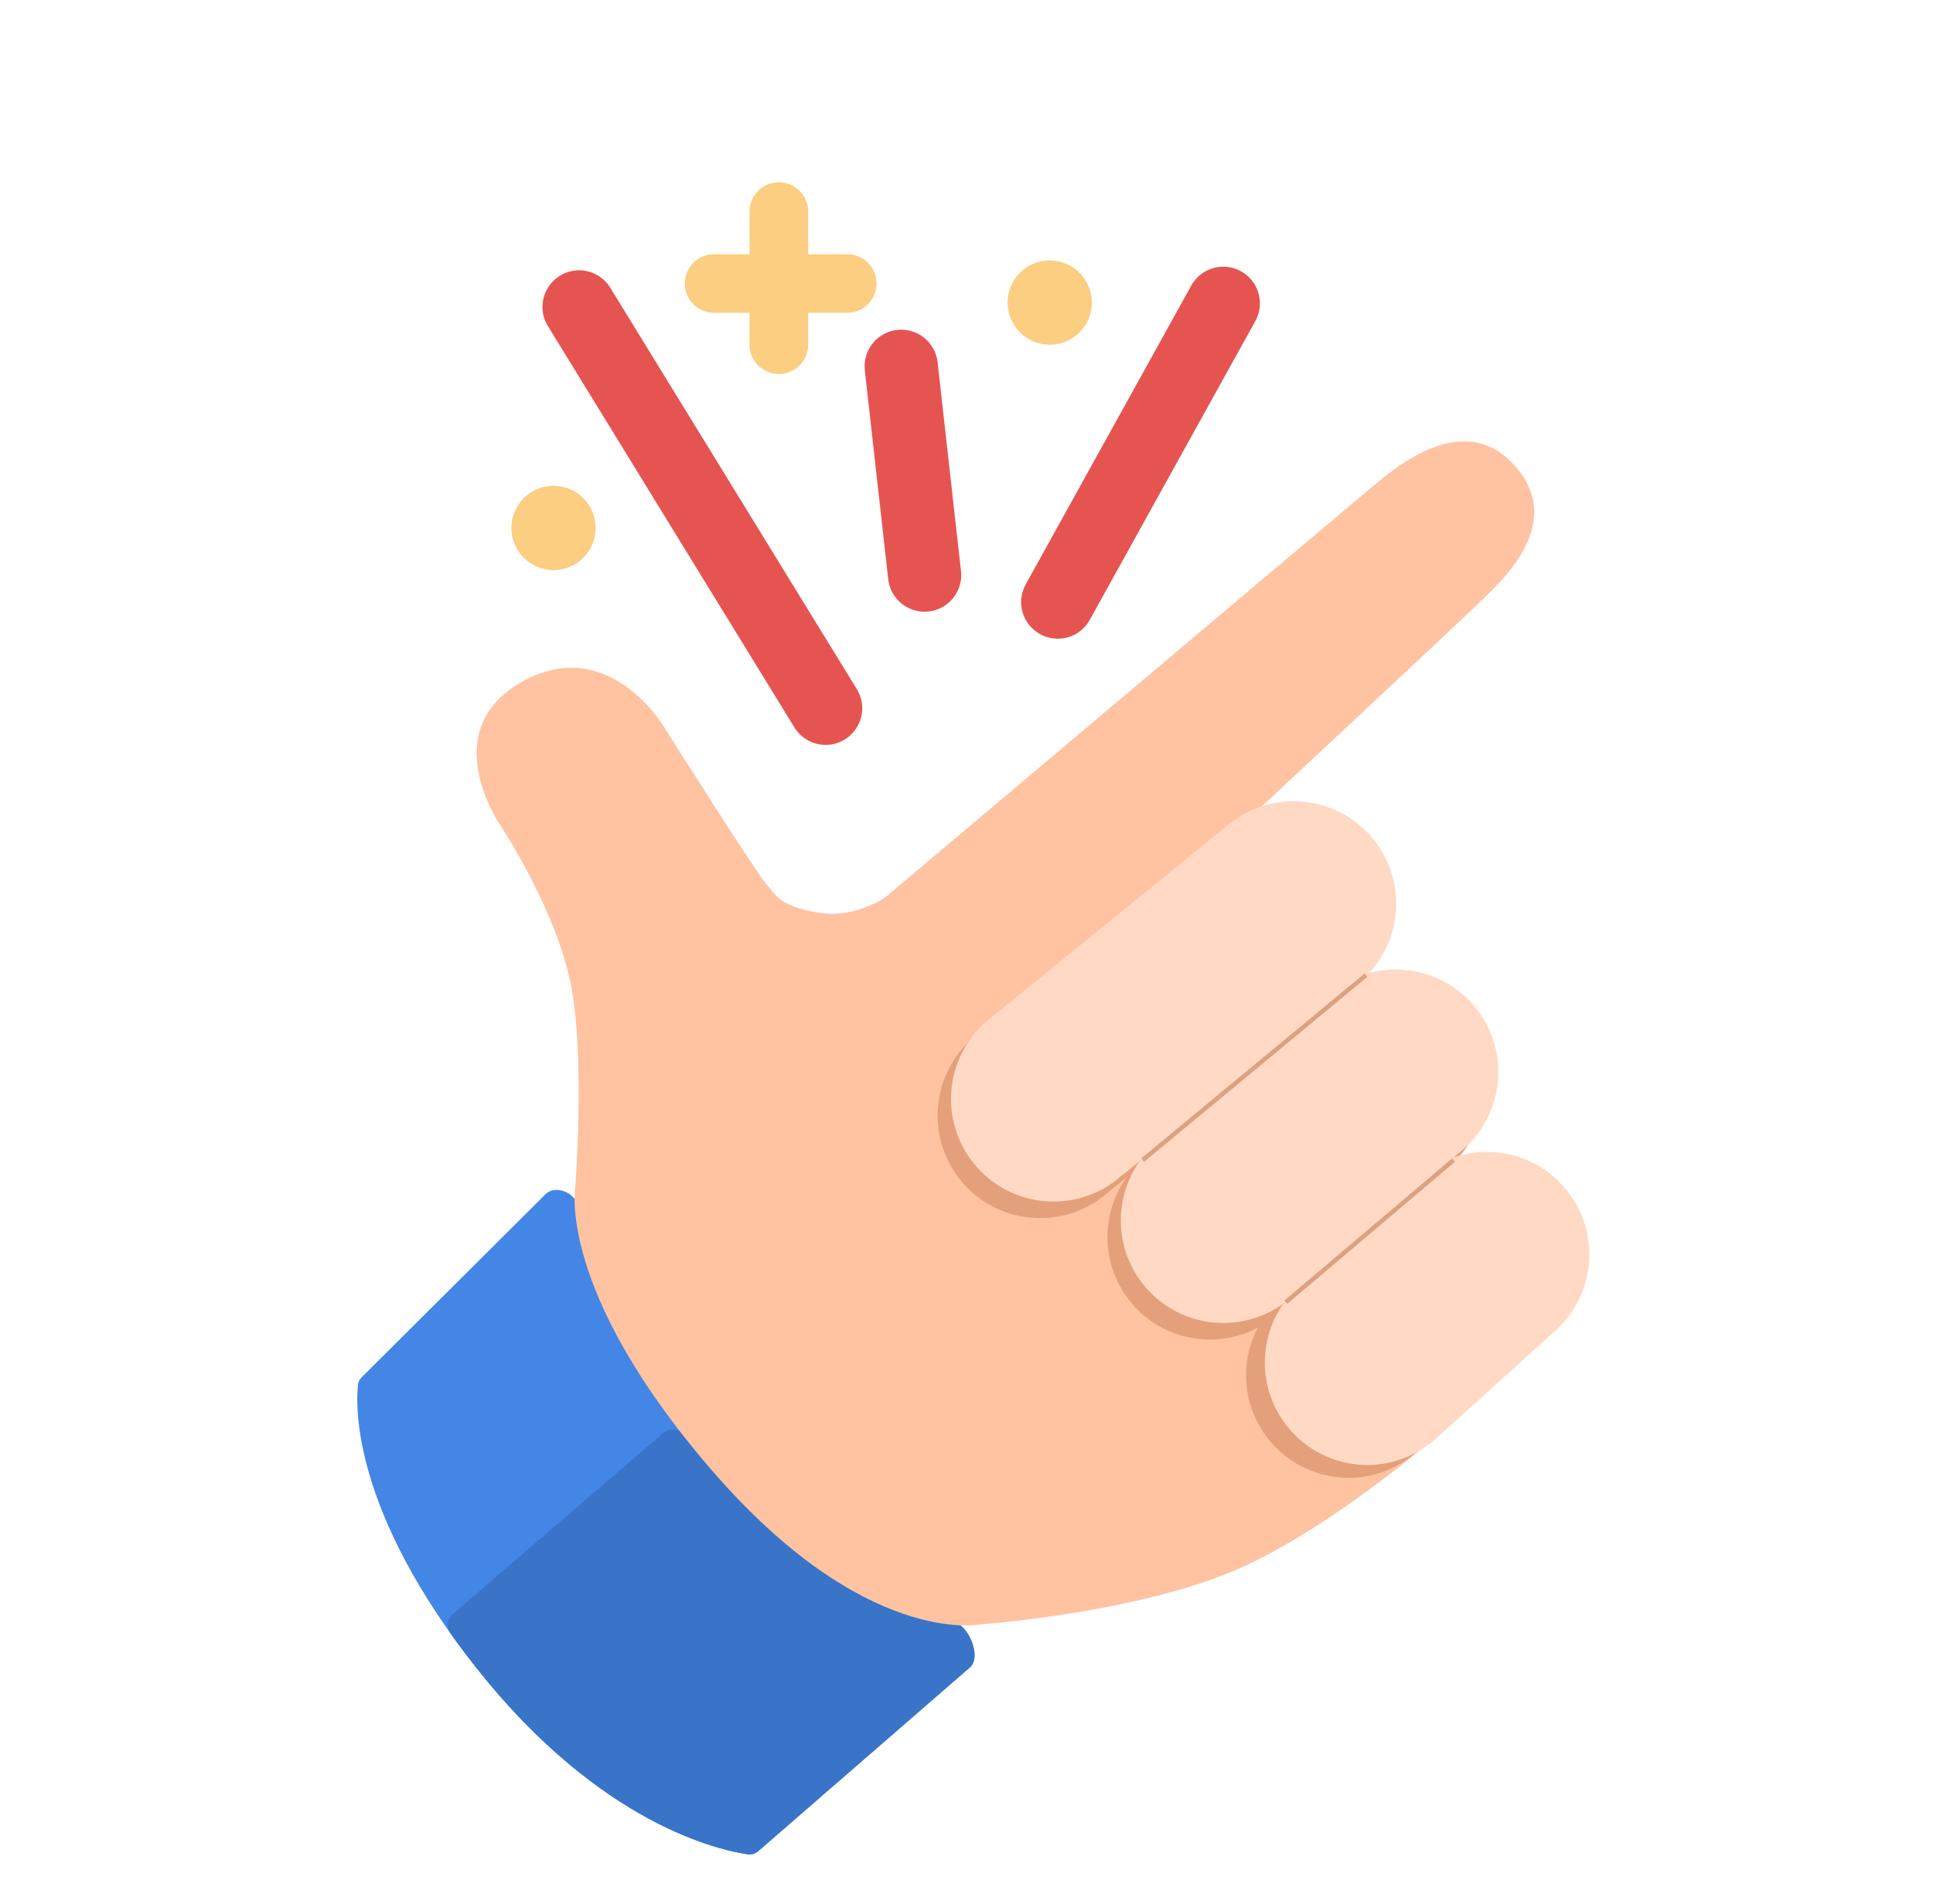 <svg viewBox="-22 -12 132 130" fill="none" xmlns="http://www.w3.org/2000/svg">
<path d="M34.379 36.356L17.545 8.955" stroke="#E65451" stroke-width="5" stroke-linecap="round"/>
<path d="M50.232 29.106L61.536 8.709M41.139 27.264L39.541 13.01" stroke="#E65451" stroke-width="5" stroke-linecap="round"/>
<path d="M31.186 2.442V11.535M26.762 7.357H35.855" stroke="#FCCE82" stroke-width="4" stroke-linecap="round"/>
<path d="M27.351 89.125C19.945 80.823 17.96 74.054 17.469 70.396C17.341 69.447 15.934 68.855 15.255 69.531L2.702 82.028C2.562 82.167 2.467 82.34 2.446 82.535C2.282 84.038 2.057 91.2 10.594 101.953C19.052 112.604 27.199 114.335 29.076 114.6C29.335 114.637 29.59 114.55 29.787 114.378L44.236 101.836C45.067 101.115 44.108 98.841 43.018 98.694C39.17 98.176 33.52 96.039 27.351 89.125Z" fill="#4386E6"/>
<path d="M43.018 98.695C39.17 98.176 33.52 96.04 27.352 89.126C26.398 88.056 25.533 87.012 24.751 85.996C24.396 85.536 23.726 85.46 23.285 85.839L8.925 98.194C8.539 98.526 8.463 99.096 8.758 99.512C9.32 100.303 9.931 101.117 10.595 101.953C19.053 112.605 27.199 114.336 29.076 114.601C29.335 114.637 29.59 114.55 29.787 114.379L44.236 101.837C45.067 101.116 44.108 98.842 43.018 98.695Z" fill="#3974C9"/>
<path d="M17.045 55.542C17.932 60.473 17.285 69.057 17.285 69.057C17.285 69.057 16.005 76.078 26.534 88.297C37.062 100.516 44.947 98.905 44.947 98.905C44.947 98.905 56.407 98.092 63.299 94.78C71.298 90.936 79.73 82.857 79.73 82.857L63.255 43.906C63.255 43.906 77.883 30.27 79.031 29.124C80.177 27.978 85.003 23.945 81.532 19.895C78.105 15.896 73.478 19.758 71.804 21.155L71.741 21.208C70.123 22.557 38.537 49.196 38.537 49.196C38.537 49.196 36.449 50.765 33.798 50.3C31.148 49.836 30.925 49.028 30.247 48.251C29.568 47.474 23.3 37.564 23.3 37.564C23.3 37.564 19.521 31.218 13.611 34.568C7.701 37.918 12.167 44.349 12.167 44.349C12.167 44.349 16.088 50.219 17.045 55.542Z" fill="#FFC3A2"/>
<path d="M65.427 50.831L49.026 64.166" stroke="#E3A07A" stroke-width="14" stroke-linecap="round"/>
<path d="M72.403 62.323L60.623 72.458" stroke="#E3A07A" stroke-width="14" stroke-linecap="round"/>
<path d="M77.847 74.673L70.09 81.895" stroke="#E3A07A" stroke-width="14" stroke-linecap="round"/>
<path d="M66.341 49.701L49.94 63.035" stroke="#FFD9C4" stroke-width="14" stroke-linecap="round"/>
<path d="M73.317 61.193L61.537 71.327" stroke="#FFD9C4" stroke-width="14" stroke-linecap="round"/>
<path d="M79.533 73.646L71.37 81.021" stroke="#FFD9C4" stroke-width="14" stroke-linecap="round"/>
<circle cx="15.798" cy="24.046" r="2.878" fill="#FCCE82"/>
<circle cx="49.684" cy="8.658" r="2.878" fill="#FCCE82"/>
<path d="M56.029 67.203L71.278 54.582M65.805 76.907L77.26 67.203" stroke="#DBA282" stroke-width="0.3"/>
</svg>
